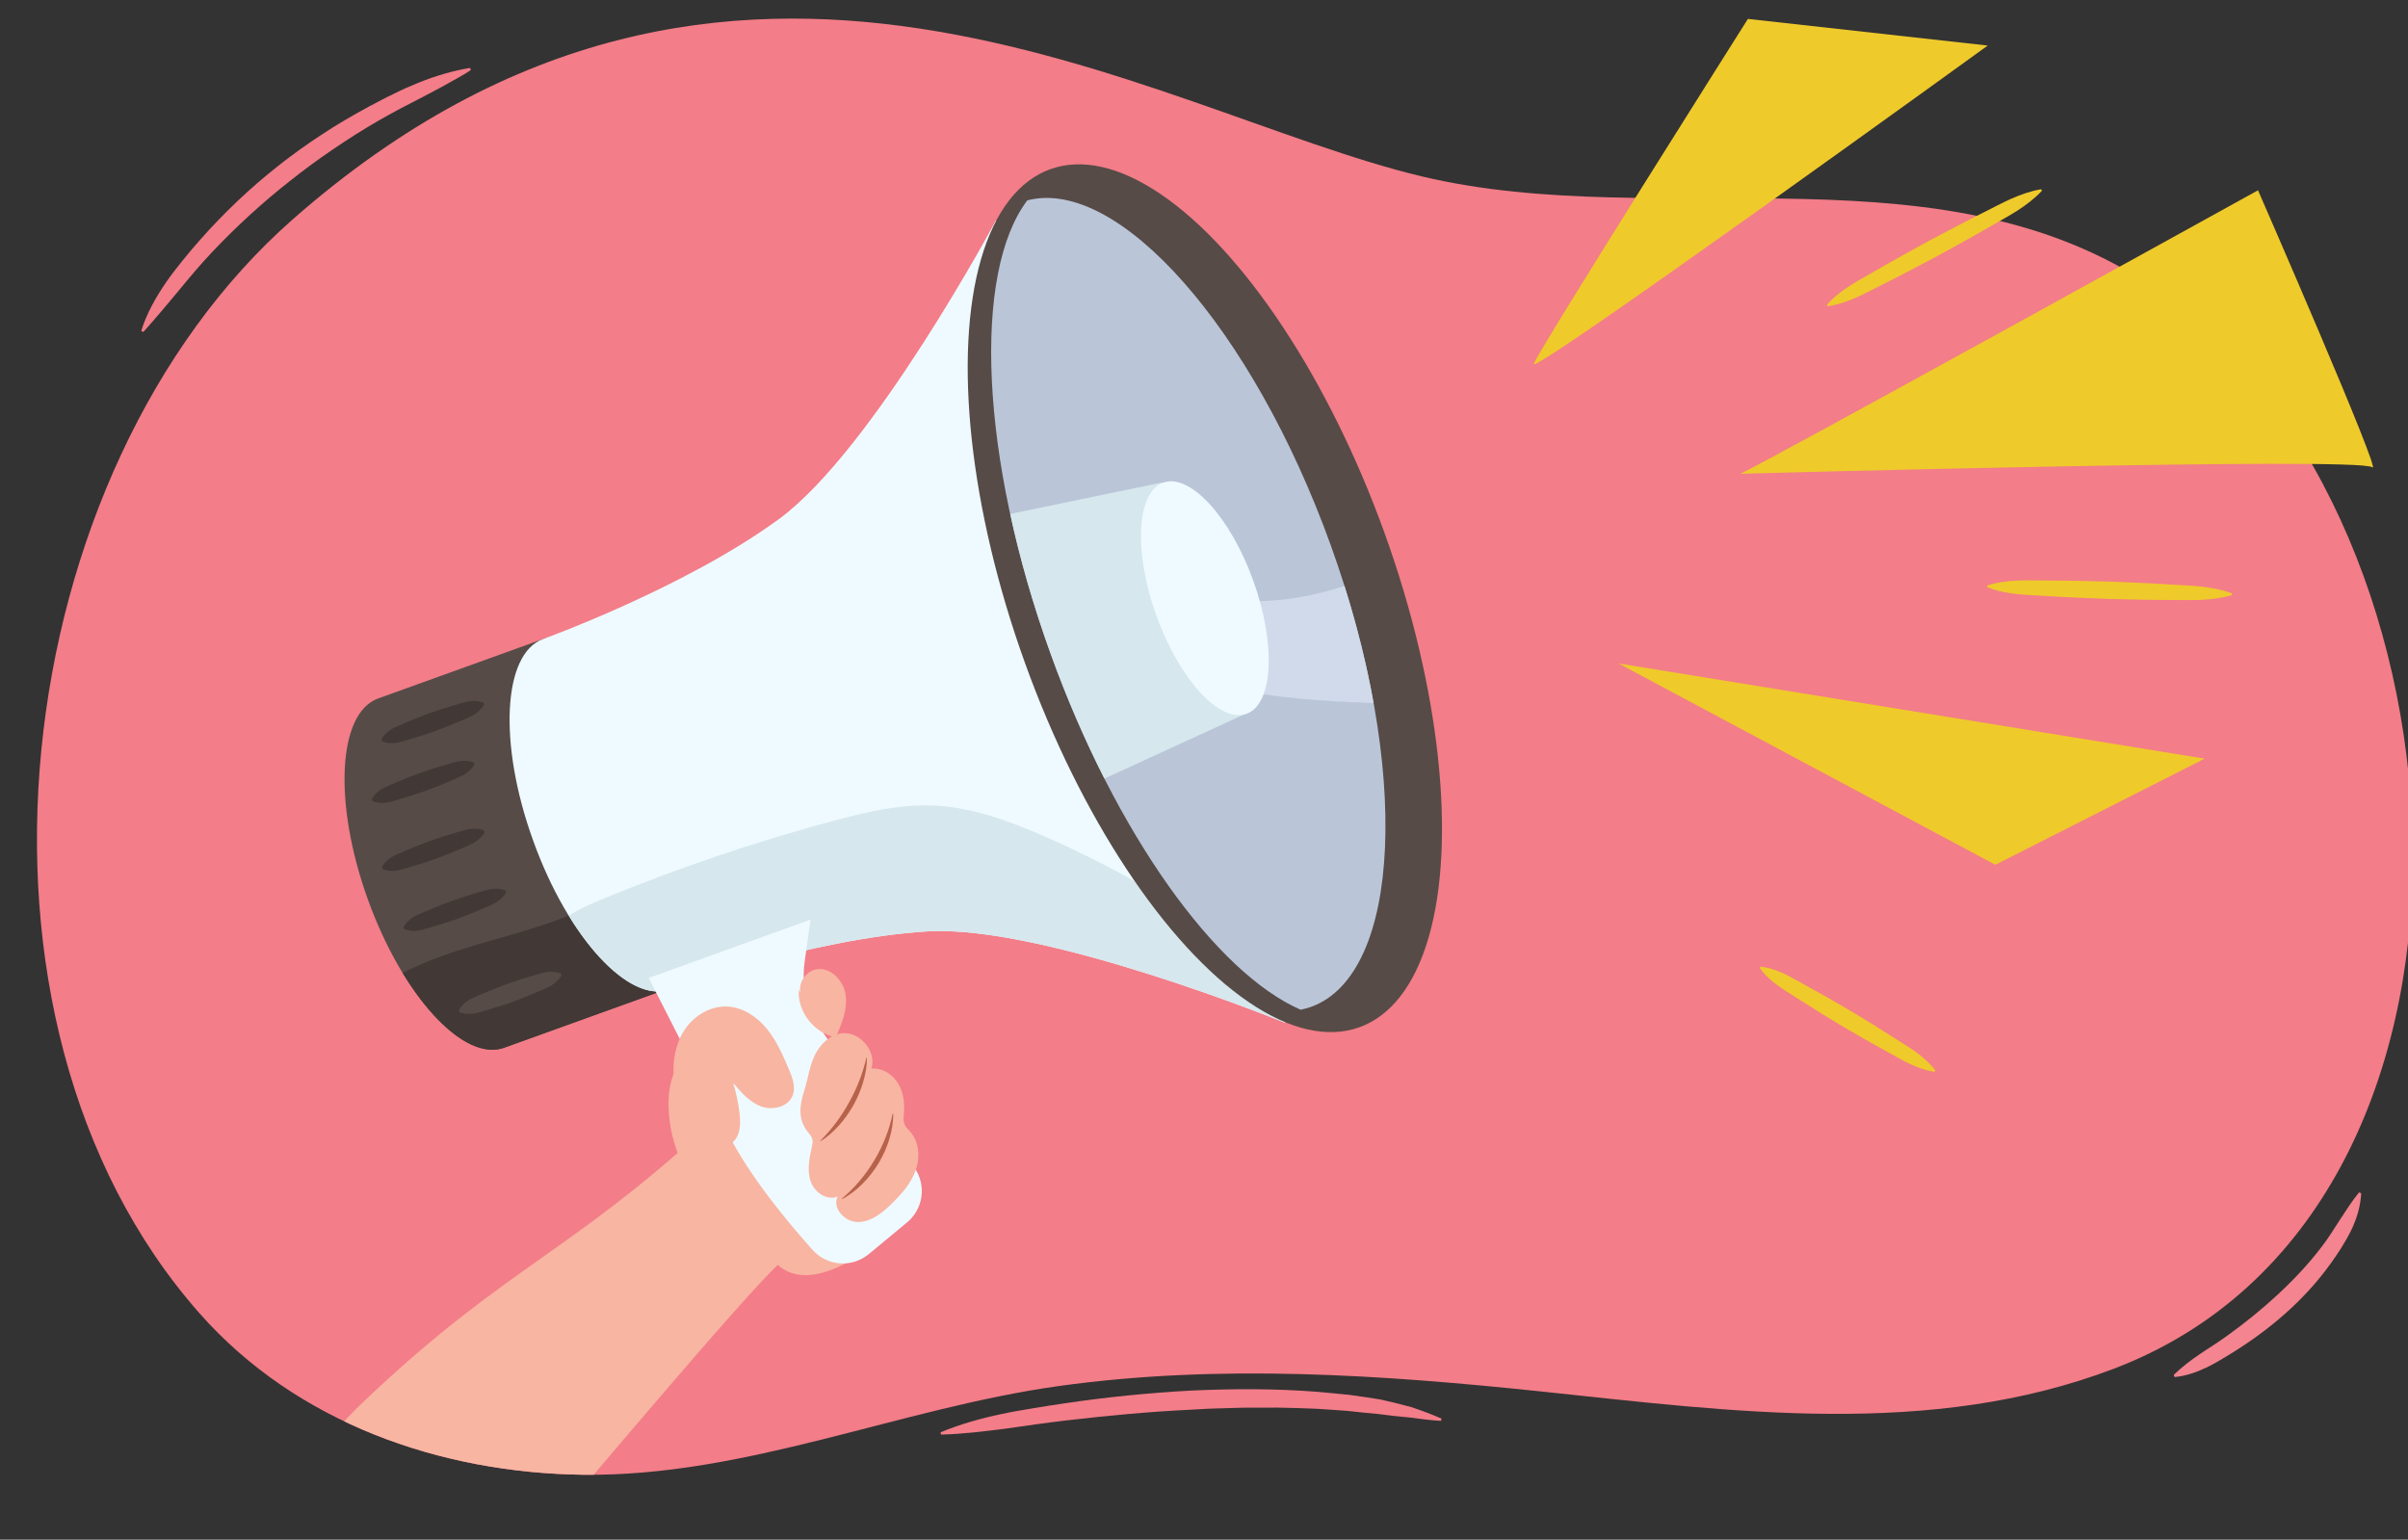 <?xml version="1.0" encoding="utf-8"?>
<!-- Generator: Adobe Illustrator 25.4.1, SVG Export Plug-In . SVG Version: 6.00 Build 0)  -->
<svg version="1.1" id="Layer_1" xmlns="http://www.w3.org/2000/svg" xmlns:xlink="http://www.w3.org/1999/xlink" x="0px" y="0px"
	 viewBox="0 0 760 486" style="enable-background:new 0 0 760 486;" xml:space="preserve">
<rect x="0" y="0" width="760" height="486" fill="#333333" stroke="none"/>
<path style="fill:#F37D88;" d="M448.736,55.677c76.4,18.218,166.674-11.754,234.748,37.707
	c99.546,72.329,113.956,289.014-16.267,338.628c-57.951,22.079-120.419,13.557-180.434,7.242
	c-50.672-5.332-102.107-8.824-152.792-1.728c-50.116,7.016-98.769,28.596-149.829,27.975c-45.177-0.549-90.709-16.4-121.223-50.997
	c-82.031-93.006-60.833-265.899,29.458-345.27C231.201-52.782,363.362,35.318,448.736,55.677z"/>
<g>
	<defs>
		<path id="SVGID_1_" d="M448.736,55.677c76.4,18.218,166.674-11.754,234.748,37.707c99.546,72.329,113.956,289.014-16.267,338.628
			c-57.951,22.079-120.419,13.557-180.434,7.242c-50.672-5.332-102.107-8.824-152.792-1.728
			c-50.116,7.016-98.769,28.596-149.829,27.975c-45.177-0.549-90.709-16.4-121.223-50.997
			c-82.031-93.006-60.833-265.899,29.458-345.27C231.201-52.782,363.362,35.318,448.736,55.677z"/>
	</defs>
	<clipPath id="SVGID_00000022535614028327768290000016121051729626457013_">
		<use xlink:href="#SVGID_1_"  style="overflow:visible;"/>
	</clipPath>
	<g style="clip-path:url(#SVGID_00000022535614028327768290000016121051729626457013_);">
		<path style="fill:#F8B5A2;" d="M166.204,490.577c-5.429,6.443-10.563,13.312-17.416,18.213c-9.616,6.876-22.5,9.227-33.723,5.514
			c-11.223-3.713-20.333-13.644-22.398-25.284c-1.69-9.522,1.2-19.42,6.179-27.711c4.978-8.291,11.925-15.2,18.991-21.803
			c42.153-39.388,62.353-44.478,104.869-83.474c6.239-5.723,13.659-12.041,22.021-10.72c11.855,1.874,15.359,16.189,12.937,26.142
			c-2.313,9.506-3.979,20.927-11.505,27.224C236.86,406.458,174.388,480.864,166.204,490.577z"/>
		<g>
			<g>
				<path style="fill:#564B47;" d="M211.184,311.941c12.761-4.601,14.208-33.011,3.232-63.455
					c-10.976-30.445-30.219-51.395-42.98-46.795l-52.091,18.78c-12.761,4.601-14.208,33.011-3.232,63.455
					c10.976,30.445,30.219,51.395,42.98,46.795L211.184,311.941z"/>
				<path style="fill:#423835;" d="M159.094,330.721l52.091-18.78c6.241-2.25,9.768-10.204,10.467-21.296
					c-1.016-0.626-2.031-1.251-3.047-1.877l-33.058-2.479c-13.267,6.523-27.959,9.455-42.005,14.067
					c-5.599,1.838-11.197,4.036-16.462,6.762C137.458,324.177,149.942,334.02,159.094,330.721z"/>
				<path style="fill:#EEFAFF;" d="M314.335,69.562c0,0-38.852,72.633-68.582,94.344c-29.73,21.711-74.316,37.785-74.316,37.785
					c-12.761,4.601-14.208,33.01-3.232,63.455c0.023,0.064,0.048,0.127,0.071,0.19c0.023,0.064,0.044,0.128,0.067,0.192
					c10.976,30.445,30.219,51.395,42.98,46.795c0,0,44.586-16.074,81.331-18.329c36.744-2.255,113.006,28.877,113.006,28.877
					L314.335,69.562z"/>
				<path style="fill:#D6E7ED;" d="M405.659,322.87l-6.193-17.177c-21.53-16.844-45.179-30.979-70.251-41.875
					c-11.041-4.798-22.588-9.029-34.616-9.541c-10.77-0.459-21.426,2.084-31.834,4.889c-24.78,6.678-49.132,14.944-72.856,24.731
					c-3.515,1.451-7.147,3.074-10.44,5.08c10.347,16.899,22.749,26.628,31.854,23.346c0,0,44.586-16.074,81.331-18.329
					C329.397,291.739,405.659,322.87,405.659,322.87z"/>
				<g>
					
						<ellipse transform="matrix(0.941 -0.339 0.339 0.941 -41.471 140.131)" style="fill:#564B47;" cx="380.195" cy="188.719" rx="60.322" ry="143.91"/>
					<path style="fill:#BAC5D8;" d="M419.997,172.08C395.3,103.577,352.961,55.784,324.234,63.245
						c-17.226,22.753-15.073,80.894,7.308,142.974c20.629,57.219,52.353,100.894,78.948,112.495
						c1.109-0.224,2.204-0.502,3.273-0.888C442.492,307.469,445.283,242.216,419.997,172.08z"/>
					<path style="fill:#D0DAEA;" d="M394.448,189.729c-5.93-0.149-11.635-1.481-17.39-2.786c-4.293-0.974-8.877-1.962-13.2-0.595
						c-5.186,1.641-10.036,6.809-12.173,11.698c-3.496,7.997,8.486,10.926,13.967,12.971c14.277,5.328,29.379,8.072,44.51,9.509
						c7.771,0.738,15.563,1.136,23.362,1.363c-2.138-11.843-5.188-24.252-9.182-36.934
						C414.62,188.142,404.381,189.979,394.448,189.729z"/>
					<path style="fill:#D6E7ED;" d="M367.043,152.239l-48.213,9.98c3.06,14.138,7.287,28.95,12.712,44
						c5.081,14.094,10.838,27.361,17.023,39.535l44.781-20.555L367.043,152.239z"/>
					
						<ellipse transform="matrix(0.941 -0.339 0.339 0.941 -41.471 140.131)" style="fill:#EEFAFF;" cx="380.195" cy="188.719" rx="16.254" ry="38.778"/>
				</g>
			</g>
			<g>
				<path style="fill:#F8B5A2;" d="M228.208,382.339c2.515,1.688,5.243,3.094,7.485,5.131c4.596,4.177,6.945,10.811,12.471,13.646
					c4.813,2.47,10.711,1.289,15.67-0.873c10.063-4.389,18.49-12.935,21.633-23.454c3.143-10.519,0.478-22.843-7.524-30.359
					c-3.609-3.39-8.085-5.718-12.659-7.613c-7.448-3.087-15.342-5.112-23.363-5.948c-6.494-0.676-14.607-4.337-20.868-2.149
					c-12.299,4.298-11.275,21.304-7.651,31.892C216.11,370.52,221.237,377.659,228.208,382.339z"/>
				<path style="fill:#EEFAFF;" d="M286.297,385.833l-12.08,10.016c-5.302,4.396-13.129,3.835-17.728-1.292
					c-8.016-8.936-19.828-23.211-26.667-36.637c-11.055-21.704-25.081-49.243-25.081-49.243l51.072-18.413l-1.874,13.486
					c-1.007,7.242,0.703,14.601,4.799,20.658l8.619,12.744l21.38,31.612C292.435,374.235,291.38,381.619,286.297,385.833z"/>
				<path style="fill:#F8B5A2;" d="M215.556,325.866c2.913-4.957,8.479-8.514,14.217-8.145c4.842,0.311,9.203,3.28,12.269,7.04
					c3.066,3.76,5.029,8.278,6.927,12.743c1.116,2.624,2.234,5.577,1.225,8.244c-1.38,3.649-6.283,4.845-9.946,3.502
					c-3.663-1.342-6.345-4.45-8.854-7.437c0.958,3.112,1.63,6.312,2.004,9.547c0.256,2.21,0.363,4.511-0.404,6.599
					c-0.767,2.088-2.601,3.921-4.82,4.07c-3.027,0.203-5.342-2.55-7.029-5.072c-2.876-4.298-7.114-9.471-8.154-14.662
					C211.922,336.959,212.797,330.561,215.556,325.866z"/>
				<path style="fill:#F8B5A2;" d="M252.636,313.573c-0.725-3.219,1.532-6.809,4.748-7.551c4.533-1.046,8.851,3.362,9.512,7.967
					s-1.232,9.151-3.083,13.419c-6.882-1.223-12.246-8.158-11.7-15.126"/>
				<path style="fill:#F8B5A2;" d="M257.356,332.69c1.626-3.138,4.44-5.862,7.921-6.474c5.81-1.023,11.512,5.443,9.772,11.08
					c3.282-0.293,6.499,1.69,8.266,4.471s2.246,6.223,1.984,9.508c-0.097,1.213-0.28,2.483,0.186,3.607
					c0.406,0.98,1.246,1.699,1.933,2.508c2.789,3.283,2.998,8.194,1.499,12.232s-4.449,7.36-7.534,10.366
					c-2.951,2.875-6.47,5.714-10.59,5.741c-4.12,0.027-8.258-4.388-6.419-8.074c-3.404,1.518-7.445-1.39-8.585-4.939
					c-1.14-3.549-0.265-7.388,0.5-11.035c0.13-0.62,0.257-1.257,0.15-1.881c-0.182-1.06-0.991-1.879-1.65-2.729
					c-3.045-3.929-2.38-8.393-0.968-12.771C255.063,340.448,255.476,336.318,257.356,332.69z"/>
				<g>
					<path style="fill:#B7624B;" d="M273.614,333.893c0.007,2.608-0.456,5.185-1.192,7.676c-0.35,1.255-0.834,2.462-1.307,3.676
						c-0.52,1.193-1.102,2.359-1.708,3.512c-1.288,2.264-2.765,4.426-4.507,6.36c-1.725,1.942-3.666,3.699-5.879,5.076l-0.115-0.116
						c3.586-3.578,6.644-7.676,9.074-12.112c2.477-4.41,4.337-9.172,5.475-14.109L273.614,333.893z"/>
				</g>
				<g>
					<path style="fill:#B7624B;" d="M281.911,351.482c0.047,2.735-0.43,5.456-1.228,8.075c-0.382,1.318-0.909,2.585-1.433,3.855
						c-0.287,0.623-0.604,1.233-0.905,1.85l-0.992,1.806c-1.432,2.344-3.093,4.556-5.038,6.49c-1.928,1.943-4.097,3.653-6.525,4.911
						l-0.104-0.126c4.089-3.409,7.564-7.537,10.265-12.113c2.747-4.548,4.737-9.563,5.8-14.78L281.911,351.482z"/>
				</g>
			</g>
			<g>
				<path style="fill:#423835;" d="M127.39,292.609c0.928-1.624,2.101-2.57,3.352-3.3c1.268-0.682,2.603-1.178,3.901-1.776
					c2.623-1.123,5.263-2.198,7.942-3.164c2.681-0.962,5.407-1.799,8.143-2.606c1.381-0.368,2.721-0.849,4.146-1.095
					c1.437-0.214,2.946-0.225,4.667,0.348l0.244,0.677c-0.959,1.539-2.128,2.494-3.371,3.246c-1.254,0.72-2.593,1.205-3.892,1.803
					c-2.622,1.125-5.255,2.22-7.933,3.19c-2.679,0.967-5.398,1.823-8.134,2.632c-1.381,0.368-2.726,0.838-4.137,1.122
					c-1.428,0.237-2.935,0.256-4.686-0.402L127.39,292.609z"/>
			</g>
			<g>
				<path style="fill:#564B47;" d="M144.833,318.822c0.928-1.624,2.101-2.57,3.352-3.3c1.268-0.682,2.603-1.178,3.901-1.776
					c2.623-1.123,5.263-2.198,7.942-3.164c2.681-0.962,5.407-1.799,8.143-2.606c1.381-0.368,2.722-0.849,4.146-1.095
					c1.437-0.214,2.947-0.225,4.667,0.348l0.244,0.677c-0.959,1.539-2.128,2.495-3.371,3.246c-1.254,0.72-2.593,1.205-3.891,1.803
					c-2.622,1.125-5.255,2.22-7.933,3.19c-2.679,0.967-5.398,1.823-8.134,2.632c-1.381,0.368-2.726,0.838-4.137,1.122
					c-1.429,0.237-2.935,0.256-4.686-0.402L144.833,318.822z"/>
			</g>
			<g>
				<path style="fill:#423835;" d="M120.562,273.669c0.928-1.624,2.101-2.57,3.352-3.3c1.268-0.682,2.603-1.178,3.901-1.776
					c2.623-1.123,5.263-2.198,7.942-3.164c2.681-0.962,5.407-1.799,8.143-2.606c1.381-0.368,2.721-0.849,4.147-1.095
					c1.437-0.214,2.946-0.225,4.667,0.348l0.244,0.677c-0.959,1.539-2.128,2.495-3.371,3.246c-1.254,0.72-2.593,1.205-3.891,1.803
					c-2.622,1.125-5.255,2.22-7.933,3.19c-2.679,0.967-5.398,1.823-8.134,2.632c-1.381,0.368-2.726,0.838-4.137,1.122
					c-1.429,0.237-2.935,0.256-4.686-0.402L120.562,273.669z"/>
			</g>
			<g>
				<path style="fill:#423835;" d="M117.349,252.224c0.928-1.624,2.101-2.57,3.352-3.3c1.268-0.682,2.603-1.178,3.901-1.776
					c2.623-1.123,5.263-2.198,7.942-3.164c2.681-0.962,5.407-1.799,8.143-2.606c1.381-0.368,2.721-0.849,4.146-1.095
					c1.437-0.214,2.946-0.225,4.667,0.348l0.244,0.677c-0.959,1.539-2.128,2.494-3.371,3.246c-1.254,0.72-2.593,1.205-3.891,1.803
					c-2.622,1.125-5.255,2.22-7.933,3.19c-2.679,0.967-5.398,1.823-8.134,2.632c-1.381,0.368-2.725,0.838-4.137,1.122
					c-1.429,0.237-2.935,0.256-4.686-0.402L117.349,252.224z"/>
			</g>
			<g>
				<path style="fill:#423835;" d="M120.407,233.342c0.928-1.624,2.101-2.57,3.352-3.3c1.268-0.682,2.603-1.178,3.901-1.776
					c2.623-1.123,5.263-2.198,7.942-3.164c2.681-0.962,5.407-1.799,8.143-2.606c1.381-0.368,2.722-0.849,4.147-1.095
					c1.437-0.214,2.946-0.225,4.667,0.348l0.244,0.677c-0.959,1.539-2.128,2.495-3.371,3.246c-1.254,0.72-2.593,1.205-3.892,1.803
					c-2.622,1.125-5.255,2.22-7.933,3.19c-2.679,0.967-5.398,1.823-8.134,2.632c-1.381,0.368-2.726,0.838-4.137,1.122
					c-1.429,0.237-2.935,0.256-4.686-0.402L120.407,233.342z"/>
			</g>
		</g>
	</g>
</g>
<g>
	<path style="fill:#EFCA2B;" d="M551.665,5.971l75.692,8.41c0,0-144.778,104.81-143.275,100.463
		C485.585,110.498,551.665,5.971,551.665,5.971z"/>
	<path style="fill:#EFCA2B;" d="M549.262,149.545c4.806-1.779,163.399-89.485,163.399-89.485s39.648,90.769,36.044,87.436
		C745.1,144.162,549.262,149.545,549.262,149.545z"/>
	<polygon style="fill:#EFCA2B;" points="510.815,209.414 695.84,239.467 629.76,272.968 	"/>
	<g>
		<path style="fill:#EFCA2B;" d="M576.737,96.051c4.539-5.004,10.314-7.716,15.809-10.947c5.511-3.201,11.105-6.249,16.687-9.319
			c5.635-2.973,11.263-5.957,16.965-8.804c2.854-1.418,5.652-2.941,8.568-4.244c2.93-1.276,5.955-2.378,9.253-2.973
			c0.191-0.034,0.374,0.093,0.409,0.284c0.021,0.114-0.018,0.227-0.091,0.305c-2.309,2.429-4.891,4.352-7.567,6.099
			c-2.691,1.721-5.5,3.222-8.253,4.828c-5.512,3.2-11.097,6.264-16.676,9.339c-5.632,2.978-11.251,5.978-16.954,8.824
			c-5.718,2.817-11.157,6.152-17.832,7.196c-0.193,0.03-0.375-0.102-0.405-0.295C576.632,96.234,576.668,96.128,576.737,96.051z"/>
	</g>
	<g>
		<path style="fill:#EFCA2B;" d="M627.368,184.746c6.48-2.042,12.877-1.481,19.292-1.509c6.414,0.005,12.823,0.185,19.232,0.34
			c6.406,0.265,12.812,0.518,19.214,0.925c3.2,0.209,6.405,0.301,9.601,0.642c3.195,0.371,6.384,0.94,9.554,2.085
			c0.183,0.066,0.277,0.268,0.211,0.45c-0.039,0.109-0.129,0.188-0.233,0.218c-3.238,0.938-6.456,1.301-9.669,1.464
			c-3.212,0.134-6.415,0.019-9.622,0.022c-6.414-0.007-12.823-0.168-19.233-0.317c-6.406-0.259-12.813-0.493-19.214-0.902
			c-6.4-0.441-12.819-0.295-19.155-2.75c-0.182-0.071-0.273-0.276-0.202-0.459C627.184,184.852,627.27,184.778,627.368,184.746z"/>
	</g>
	<g>
		<path style="fill:#EFCA2B;" d="M555.885,305.132c5.72,0.779,10.105,3.803,14.794,6.315c4.662,2.558,9.281,5.188,13.85,7.903
			c4.568,2.716,9.07,5.544,13.549,8.41c2.23,1.449,4.521,2.796,6.683,4.358c2.148,1.587,4.194,3.346,5.946,5.6
			c0.122,0.156,0.094,0.382-0.063,0.504c-0.082,0.064-0.184,0.086-0.279,0.071c-2.817-0.462-5.339-1.419-7.76-2.547
			c-2.406-1.153-4.684-2.522-7.022-3.788c-4.658-2.565-9.293-5.169-13.862-7.883c-4.568-2.716-9.086-5.516-13.561-8.39
			c-4.448-2.919-9.2-5.326-12.617-9.978c-0.119-0.162-0.084-0.389,0.078-0.508C555.699,305.141,555.795,305.119,555.885,305.132z"/>
	</g>
</g>
<path style="fill:#F37D88;" d="M44.583,104.459c1.707-5.575,4.587-10.578,7.795-15.297c1.624-2.35,3.372-4.61,5.172-6.823
	c1.787-2.225,3.634-4.401,5.521-6.542c7.55-8.558,15.855-16.47,24.84-23.519c2.224-1.791,4.547-3.453,6.837-5.156
	c2.339-1.636,4.669-3.285,7.075-4.82c4.753-3.161,9.715-5.989,14.714-8.722c2.527-1.319,5.029-2.681,7.608-3.893
	c1.284-0.615,2.552-1.263,3.85-1.847c1.302-0.576,2.618-1.123,3.933-1.666c5.275-2.142,10.758-3.795,16.423-4.743l0.256,0.688
	c-2.402,1.598-4.89,2.916-7.344,4.292c-2.439,1.409-4.948,2.626-7.396,3.969c-4.964,2.534-9.903,5.094-14.716,7.88
	c-2.403,1.397-4.777,2.844-7.13,4.319c-2.33,1.514-4.675,3-6.957,4.583c-4.598,3.112-9.07,6.405-13.417,9.853
	c-8.733,6.848-16.934,14.366-24.574,22.424c-1.9,2.024-3.764,4.083-5.569,6.192c-1.824,2.094-3.55,4.266-5.337,6.394
	c-3.545,4.282-7.134,8.53-10.935,12.779L44.583,104.459z"/>
<path style="fill:#F37D88;" d="M296.854,452.103c6.235-2.593,12.696-4.389,19.223-5.763c3.26-0.721,6.553-1.246,9.842-1.8
	c3.285-0.582,6.587-1.047,9.885-1.55c13.196-1.983,26.496-3.298,39.842-4.046c13.35-0.618,26.757-0.672,40.127,0.377
	c3.34,0.319,6.68,0.6,10.014,0.952c3.33,0.443,6.649,0.96,9.961,1.484l4.918,1.146l4.876,1.275c3.2,1.082,6.364,2.255,9.437,3.614
	l-0.198,0.707c-3.379-0.202-6.656-0.632-9.915-1.077l-4.924-0.481l-4.883-0.608c-3.274-0.301-6.54-0.61-9.797-0.992
	c-3.274-0.258-6.556-0.445-9.831-0.671c-3.28-0.18-6.574-0.203-9.858-0.312c-1.642-0.067-3.288-0.054-4.934-0.035l-4.936,0.001
	c-3.289-0.05-6.583,0.117-9.875,0.196c-1.646,0.058-3.292,0.073-4.937,0.167l-4.936,0.277c-13.168,0.624-26.316,1.863-39.435,3.389
	c-6.562,0.758-13.094,1.745-19.637,2.666c-6.569,0.806-13.122,1.644-19.873,1.801L296.854,452.103z"/>
<path style="fill:#F4848F;" d="M686.043,434c2.637-2.58,5.433-4.654,8.298-6.612c1.429-0.982,2.904-1.881,4.339-2.844
	c1.443-0.951,2.867-1.928,4.269-2.936c5.607-4.03,10.972-8.359,15.991-13.029c5.02-4.662,9.733-9.646,13.847-15.089
	c2.111-2.691,3.852-5.616,5.724-8.475c1.891-2.863,3.703-5.764,6.026-8.633l0.69,0.251c-0.184,3.696-1.161,7.262-2.636,10.575
	c-0.343,0.844-0.781,1.636-1.198,2.441c-0.419,0.804-0.851,1.603-1.331,2.369l-1.41,2.323l-1.501,2.263
	c-4.046,6.008-8.829,11.494-14.104,16.395c-5.277,4.907-11.026,9.255-17.068,13.093c-1.504,0.969-3.029,1.906-4.569,2.813
	c-1.536,0.914-3.083,1.811-4.694,2.594c-3.225,1.549-6.629,2.806-10.375,3.171L686.043,434z"/>
</svg>
